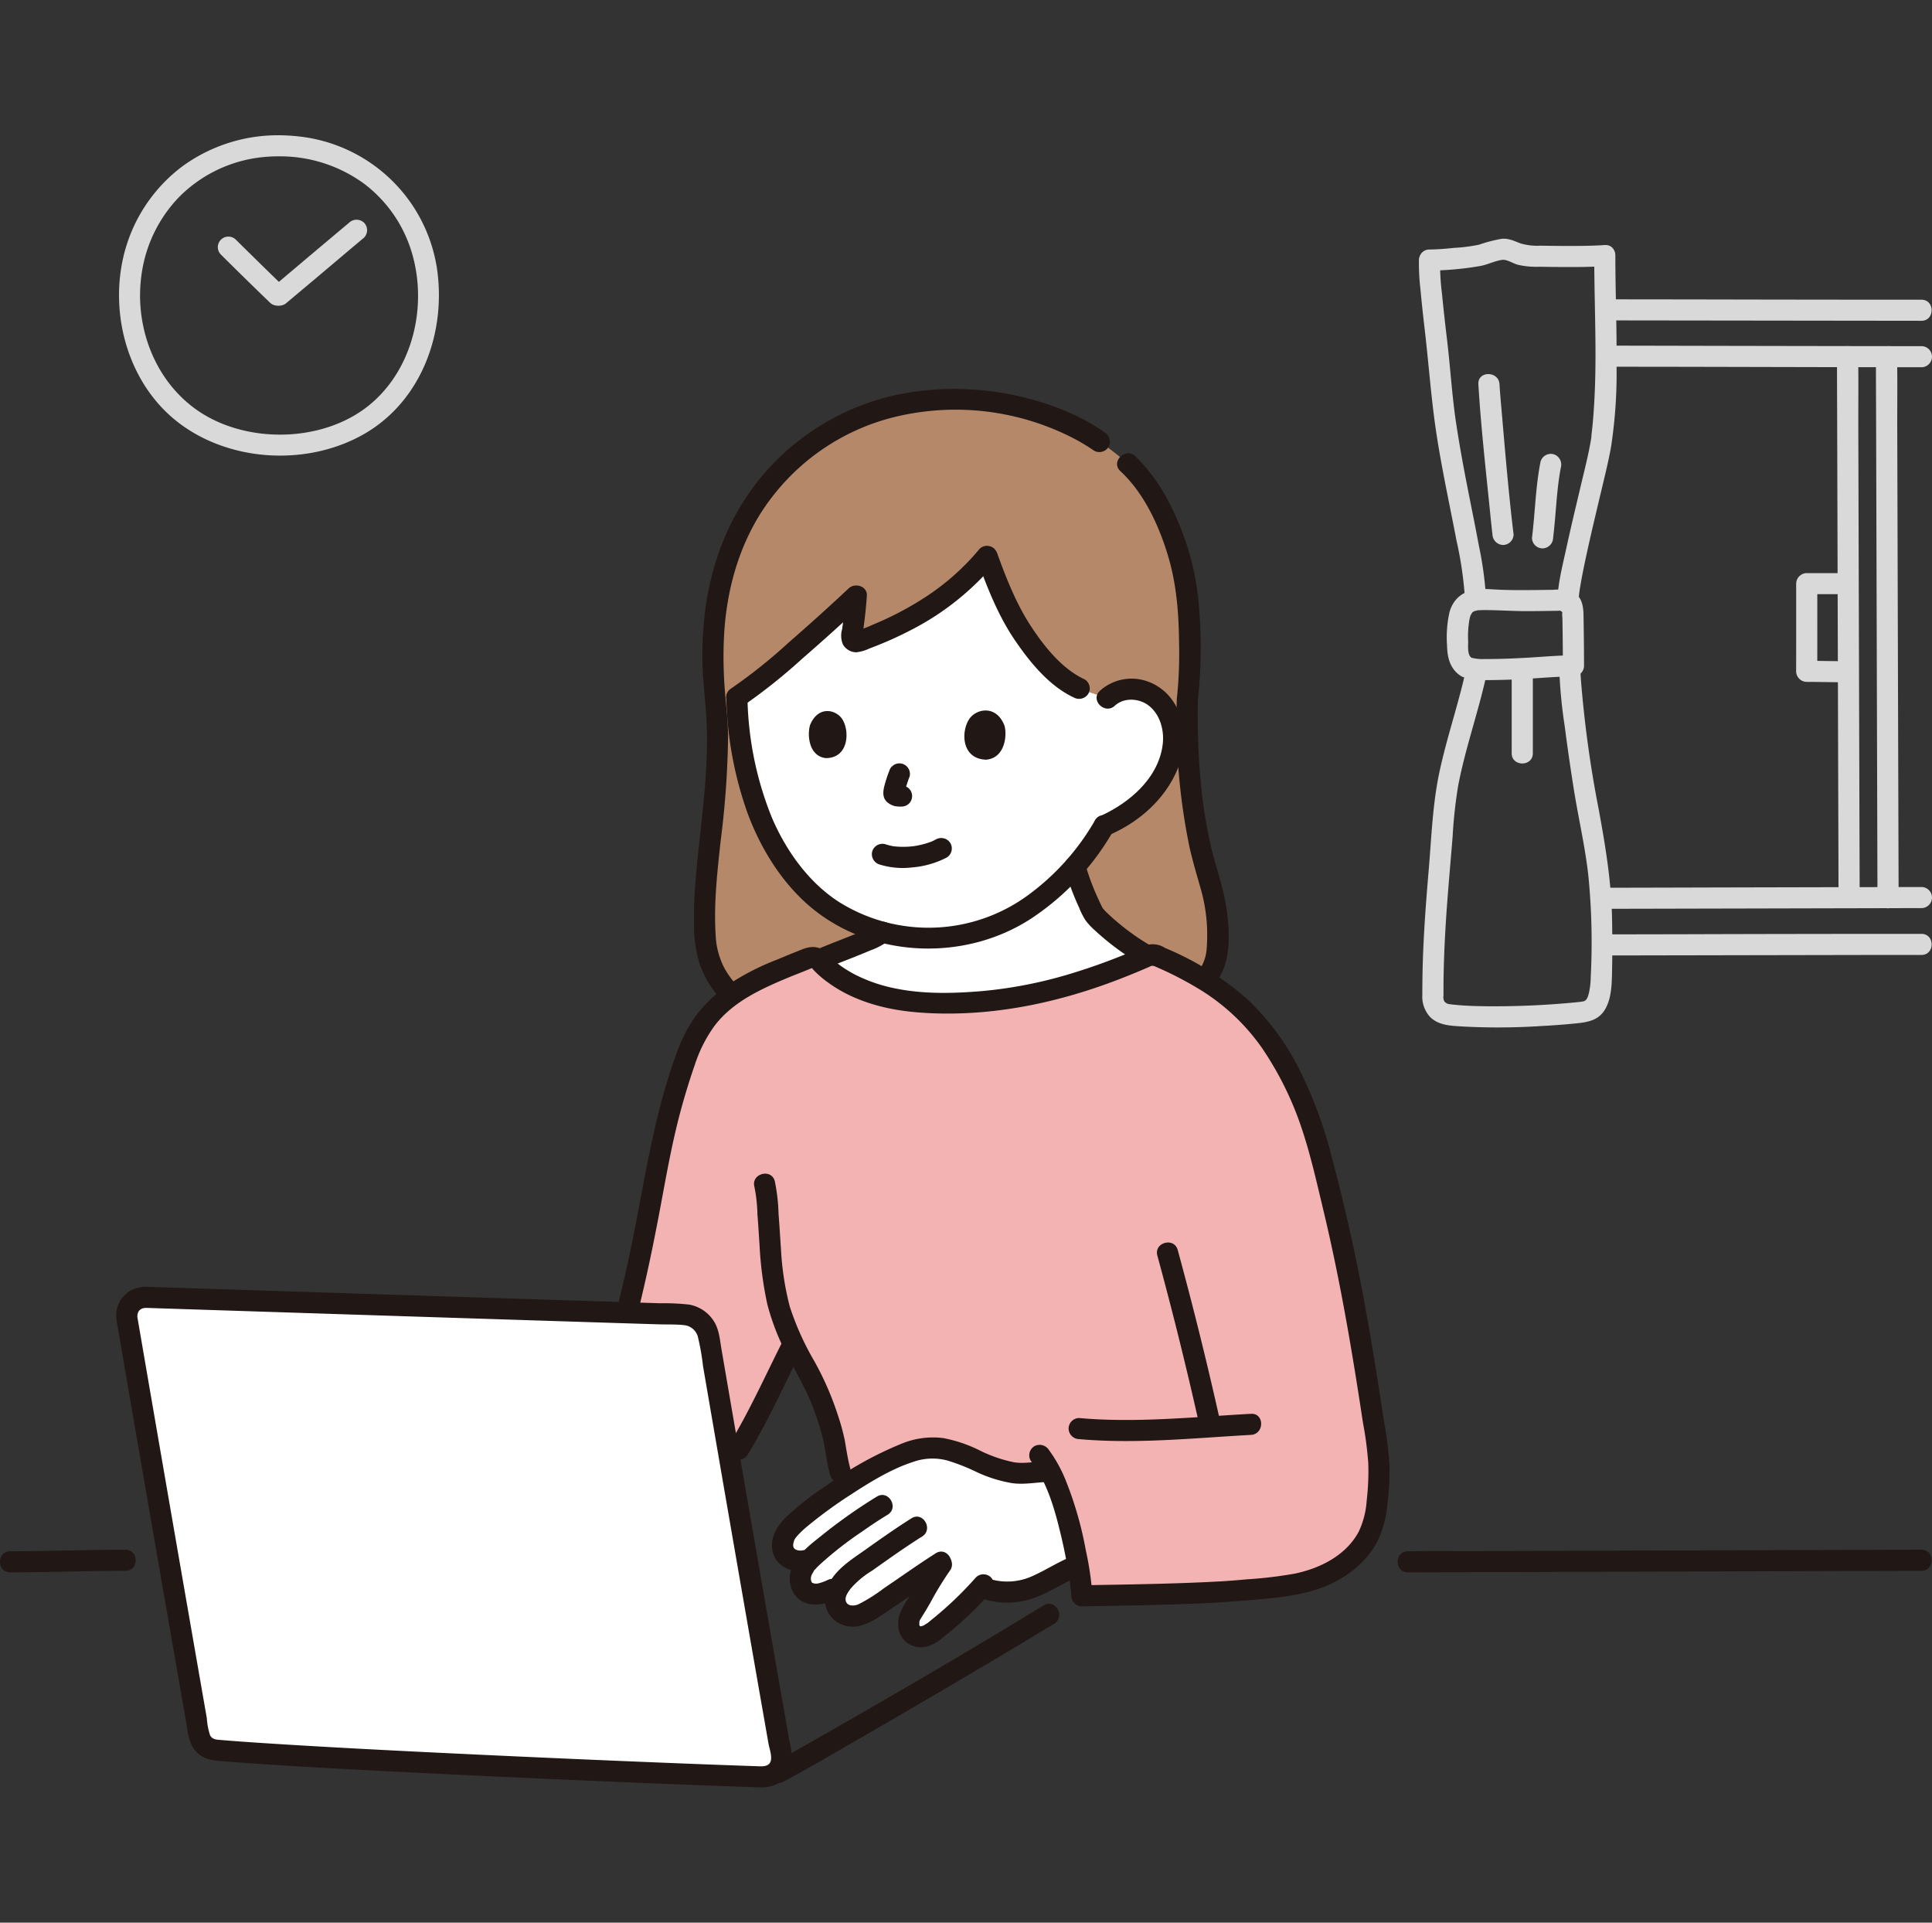 <svg xmlns="http://www.w3.org/2000/svg" width="200" height="199" fill="none" viewBox="0 0 200 199"><rect x="0" y="0" width="200" height="199" fill="#333333" stroke="none"/><g clip-path="url(#a)"><path fill="#D9D9D9" d="M29.484 29.769a644.208 644.208 0 0 1-5.062-4.955 1.095 1.095 0 0 0-1.873.77 1.089 1.089 0 0 0 .326.773 435.572 435.572 0 0 0 5.062 4.955 1.094 1.094 0 0 0 1.787-1.189 1.092 1.092 0 0 0-.24-.354Z"/><path fill="#D9D9D9" d="M36.138 23.053c-2.28 1.91-4.555 3.825-6.826 5.747l-1.168.982a1.098 1.098 0 0 0 0 1.543 1.118 1.118 0 0 0 1.546 0c2.18-1.825 4.353-3.655 6.523-5.492.49-.413.98-.825 1.472-1.237a1.098 1.098 0 0 0 0-1.543 1.119 1.119 0 0 0-1.547 0Z"/><path fill="#D9D9D9" d="M28.89 14a16.782 16.782 0 0 0-10.034 3.234 16.334 16.334 0 0 0-5.752 8.141c-2.017 6.4-.095 14.117 5.288 18.305 5.35 4.162 13.45 4.607 19.315 1.232 5.973-3.435 8.518-10.584 7.517-17.192a16.195 16.195 0 0 0-4.53-8.916 16.258 16.258 0 0 0-8.913-4.568A19.547 19.547 0 0 0 28.89 14c-1.408-.007-1.41 2.175 0 2.182a14.75 14.75 0 0 1 8.801 2.833 13.916 13.916 0 0 1 4.897 6.988c1.724 5.556.195 12.218-4.37 15.935-4.47 3.637-11.644 3.985-16.665 1.227-5.24-2.876-7.776-9.091-6.876-14.924a14.331 14.331 0 0 1 3.83-7.814 14.214 14.214 0 0 1 7.988-4.074 15.574 15.574 0 0 1 2.395-.171c1.408-.007 1.408-2.189 0-2.182ZM165.036 26.456c0 3.383.126 6.765.129 10.149 0 1.636-.031 3.273-.121 4.906-.046.83-.106 1.658-.182 2.485-.039.43-.107.864-.13 1.295-.004.085-.051.267.014-.097-.013.075-.022.151-.035.228-.264 1.613-.679 3.207-1.055 4.796-.517 2.187-1.043 4.372-1.521 6.568-.398 1.83-.908 3.763-.92 5.646-.01 1.405 2.177 1.406 2.187 0 .003-.266.02-.531.051-.795.008-.08.018-.16.028-.24.033-.285-.037.245.006-.051.03-.22.064-.438.102-.656.156-.945.347-1.884.546-2.821.468-2.196.992-4.38 1.51-6.566.396-1.674.823-3.35 1.13-5.045.428-2.81.619-5.652.57-8.494.036-3.77-.123-7.538-.124-11.308 0-1.404-2.187-1.407-2.187 0h.002Z"/><path fill="#D9D9D9" d="M152.324 68.072c-.429-.278-.343-1.17-.34-1.675-.044-.793.007-1.587.15-2.368.034-.147.08-.291.137-.431-.075.169.062-.084.088-.13.081-.143-.106.136-.014.008.025-.034.061-.059.086-.09.101-.137.013-.025-.036.012.053-.04.115-.07.168-.108.2-.144-.095.012.072-.035.11-.03.218-.057.329-.082.182-.041-.146 0 .113-.011.147-.005.292-.015.439-.015 1.554-.006 3.108.116 4.665.109 1.029-.005 2.058-.022 3.087-.035a2.72 2.72 0 0 1 .626 0c-.008 0-.153-.049-.134-.07-.049.268-.055.543-.019.814.026 1.65.046 3.302.048 4.953l1.094-1.091c-1.7.008-3.407.179-5.103.267-.94.048-1.881.096-2.823.108-.452.006-.905.017-1.357.012-.43.017-.859-.03-1.276-.137a1.126 1.126 0 0 0-1.496.392 1.1 1.1 0 0 0 .392 1.493c1.055.5 2.236.437 3.376.427a66.49 66.49 0 0 0 2.885-.096c1.797-.09 3.603-.272 5.403-.282a1.11 1.11 0 0 0 1.094-1.09c0-1.774-.024-3.547-.054-5.32-.019-1.081-.284-2.147-1.467-2.476a6.028 6.028 0 0 0-1.673-.077c-.633.009-1.266.018-1.9.024-1.171.01-2.344.017-3.515-.028-.714-.026-1.433-.103-2.148-.07-1.547.074-2.723.834-3.164 2.365a11.906 11.906 0 0 0-.259 3.49c.024 1.248.319 2.417 1.422 3.133 1.184.761 2.282-1.127 1.104-1.89Z"/><path fill="#D9D9D9" d="M161.412 69.103c.064 2.034.254 4.062.569 6.073.282 2.184.597 4.365.943 6.541.475 2.96 1.162 5.892 1.497 8.873.348 3.492.432 7.006.252 10.511a8.407 8.407 0 0 1-.182 1.651 4.736 4.736 0 0 1-.1.353c-.109.328.088-.136-.061.152a1.72 1.72 0 0 1-.159.263c.182-.239-.242.234-.015.012-.027.027-.298.149-.084.065a1.742 1.742 0 0 1-.302.079c.222-.045-.131.015-.144.017l-.347.038a87.176 87.176 0 0 1-9.457.42c-1.099-.013-2.2-.045-3.294-.159a19.179 19.179 0 0 1-.336-.038c-.346-.043.198.052-.125-.018a.776.776 0 0 1-.55-.293.921.921 0 0 1-.091-.558c.011-.512 0-1.026.008-1.538.039-3.26.243-6.516.508-9.765.14-1.734.295-3.466.434-5.2a48.16 48.16 0 0 1 .577-5.276c.751-3.923 2.117-7.695 2.956-11.597.294-1.37-1.814-1.955-2.109-.58-.779 3.625-2.011 7.137-2.787 10.763-.711 3.323-.825 6.74-1.111 10.118-.286 3.378-.547 6.76-.63 10.15a109.93 109.93 0 0 0-.033 2.813 3.098 3.098 0 0 0 .784 2.266c.899.935 2.286.939 3.498 1.015 2.699.139 5.403.119 8.099-.059a71.124 71.124 0 0 0 3.661-.282c1.189-.126 2.245-.346 2.889-1.463.659-1.142.684-2.605.708-3.886.038-1.834.035-3.674 0-5.508-.075-3.848-.696-7.575-1.393-11.35a117.595 117.595 0 0 1-1.833-13.41 20.549 20.549 0 0 1-.048-1.19c-.005-1.404-2.192-1.407-2.187 0l-.005-.002Z"/><path fill="#D9D9D9" d="M156.49 69.607v8.362c0 1.404 2.188 1.407 2.188 0v-8.362c0-1.404-2.188-1.406-2.188 0ZM153.041 39.771c.261 4.368.757 8.732 1.196 13.085.083.82.163 1.642.262 2.46a1.127 1.127 0 0 0 1.093 1.091 1.101 1.101 0 0 0 1.094-1.09c-.519-4.285-.874-8.597-1.248-12.896-.076-.882-.157-1.766-.21-2.65-.083-1.395-2.271-1.405-2.187 0ZM159.478 47.776c-.518 2.6-.562 5.27-.887 7.895a1.1 1.1 0 0 0 1.094 1.09 1.12 1.12 0 0 0 1.093-1.09c.304-2.458.357-5.048.809-7.315a1.12 1.12 0 0 0-.763-1.342 1.107 1.107 0 0 0-1.346.762ZM146.889 26.916a22.216 22.216 0 0 0 .157 3.03c.126 1.403.282 2.805.445 4.206.34 2.905.567 5.826.93 8.728.551 4.398 1.528 8.737 2.358 13.087.428 1.88.713 3.788.853 5.71.053 1.4 2.24 1.406 2.187 0a36.795 36.795 0 0 0-.734-5.235c-.353-1.921-.748-3.834-1.125-5.75-.447-2.268-.866-4.55-1.214-6.835-.433-2.85-.599-5.747-.939-8.61-.19-1.604-.376-3.207-.529-4.814a24.882 24.882 0 0 1-.202-3.515c.067-1.404-2.121-1.4-2.187 0v-.002Z"/><path fill="#D9D9D9" d="M147.982 28.007a32.178 32.178 0 0 0 5.253-.475c.769-.137 1.488-.527 2.259-.632.494-.068 1.031.324 1.647.509.745.167 1.51.234 2.274.199a139.7 139.7 0 0 0 2.317.03c1.465.007 2.934 0 4.398-.09 1.398-.088 1.408-2.27 0-2.183-1.433.091-2.871.098-4.305.091-.773-.003-1.548-.012-2.323-.029a6.105 6.105 0 0 1-2.115-.24c-.657-.25-1.211-.537-1.937-.469a14.57 14.57 0 0 0-2.321.603c-.858.178-1.728.29-2.603.335-.847.088-1.695.162-2.546.169-1.407.01-1.413 2.193 0 2.182h.002ZM166.497 98.894l26.854-.05c1.852-.001 3.703-.003 5.555-.003 1.407 0 1.409-2.182 0-2.182-8.16 0-16.318.012-24.477.038l-7.932.015c-1.408.003-1.41 2.185 0 2.182ZM190.681 59.32h-3.649a1.11 1.11 0 0 0-1.093 1.09c0 3.026.005 6.052-.004 9.078a1.108 1.108 0 0 0 1.093 1.091c1.242 0 2.484.035 3.726.036 1.407 0 1.41-2.182 0-2.182-1.242 0-2.484-.034-3.726-.036l1.094 1.091c.009-3.026.004-6.052.004-9.078l-1.094 1.091h3.649c1.407 0 1.41-2.182 0-2.182ZM198.906 31.02c-7.877 0-15.754-.01-23.631-.028l-8.526-.01c-1.408 0-1.41 2.181 0 2.181a263359.558 263359.558 0 0 0 32.157.04c1.407 0 1.409-2.183 0-2.183ZM195.557 35.827c-8.403-.01-16.807-.026-25.21-.045-1.284-.003-2.567-.004-3.85-.005-1.407 0-1.409 2.182 0 2.182 7.419 0 14.837.026 22.256.04l6.804.01c1.407 0 1.409-2.182 0-2.182Z"/><path fill="#D9D9D9" d="M198.906 35.83c-1.119 0-2.237-.001-3.356-.003a1.094 1.094 0 0 0-1.094 1.091 1.09 1.09 0 0 0 1.094 1.091c1.118 0 2.237 0 3.356.002a1.094 1.094 0 0 0 1.093-1.09 1.09 1.09 0 0 0-1.093-1.092ZM192.511 92.917c0-2.097-.011-4.194-.017-6.29l-.038-13.192-.046-15.629-.038-13.56c-.006-2.38.028-4.764-.015-7.143v-.214c.008-1.404-2.179-1.406-2.187 0-.011 2.012.006 4.025.011 6.037l.037 13.062.045 15.622a62285 62285 0 0 1 .04 13.675c.008 2.46.014 4.92.02 7.38v.252c0 1.404 2.187 1.406 2.187 0h.001Z"/><path fill="#D9D9D9" d="M196.542 92.962c0-2.097-.01-4.195-.016-6.291l-.039-13.196-.045-15.634-.039-13.566c-.006-2.38.029-4.764-.015-7.144v-.214c.008-1.404-2.179-1.406-2.187 0-.011 2.013.006 4.026.011 6.039a94218357.25 94218357.25 0 0 1 .122 42.37c.008 2.461.014 4.922.02 7.383v.251c0 1.404 2.187 1.406 2.187 0l.001.002Z"/><path fill="#D9D9D9" d="M195.625 93.999c1.094 0 2.187-.006 3.281-.006a1.094 1.094 0 0 0 1.093-1.091 1.09 1.09 0 0 0-1.093-1.091c-1.094 0-2.187.004-3.281.005a1.094 1.094 0 0 0-1.094 1.091A1.09 1.09 0 0 0 195.625 94Z"/><path fill="#D9D9D9" d="M166.222 94.067A156415.983 156415.983 0 0 0 195.664 94c1.407-.003 1.41-2.185 0-2.182-7.715.015-15.43.032-23.144.053-2.099.006-4.199.01-6.298.015-1.407.003-1.41 2.185 0 2.182Z"/><path fill="#B5886A" d="M116.753 47.992a29.492 29.492 0 0 0-2.945-2.288 4.602 4.602 0 0 0-.212-.146 21.208 21.208 0 0 0-4.578-2.31 27.775 27.775 0 0 0-10.393-1.898 24.492 24.492 0 0 0-16.089 5.76c-5.94 5.23-9.505 12.508-8.59 24.395 1.28 8.925-1.575 18.548-.907 25.904.194 2.208 1.296 4.864 4.36 6.963 0 0 9.918 3.487 21.123 3.487 11.205 0 22.639-4.133 22.639-4.133 4.776-1.767 4.855-4.765 4.892-6.51a18.354 18.354 0 0 0-.94-6.324c-.846-2.796-2.396-8.475-2.198-18.514.359-2.898.225-7.107.16-8.725-.228-5.61-2.605-11.949-6.209-15.552a2.151 2.151 0 0 0-.115-.106"/><path fill="#211715" d="M114.36 44.763c-2.666-1.898-5.955-3.11-9.139-3.81a29.945 29.945 0 0 0-10.866-.364 25.127 25.127 0 0 0-14.75 7.864c-3.762 4.117-5.885 9.221-6.6 14.716a37.043 37.043 0 0 0-.295 4.927c.008 1.864.234 3.682.372 5.537.283 3.773-.045 7.56-.443 11.313-.368 3.489-.846 6.993-.793 10.508a13.9 13.9 0 0 0 .555 4.235 10.531 10.531 0 0 0 2.338 3.857c.64.661 1.346 1.254 2.108 1.77a1.105 1.105 0 0 0 1.496-.391 1.111 1.111 0 0 0-.392-1.493 9.427 9.427 0 0 1-2.974-3.25 8.118 8.118 0 0 1-.89-3.356c-.213-3.265.165-6.546.515-9.79a93.58 93.58 0 0 0 .77-10.851c-.015-1.81-.268-3.581-.382-5.38a43.1 43.1 0 0 1-.038-4.986c.273-5.173 1.796-10.293 4.987-14.393 3.078-4 7.396-6.871 12.28-8.166a26.654 26.654 0 0 1 18.799 2.049c.774.396 1.522.843 2.238 1.338a1.104 1.104 0 0 0 1.496-.392 1.114 1.114 0 0 0-.392-1.492ZM121.452 104.777c2.316-.877 4.413-2.276 5.276-4.689.697-1.948.498-4.364.19-6.346-.298-1.92-.976-3.752-1.438-5.637a47.6 47.6 0 0 1-1.027-5.682 73.49 73.49 0 0 1-.444-10.05l-.803 1.053a1.155 1.155 0 0 0 .803-1.053c.348-3.188.384-6.402.108-9.597a27.88 27.88 0 0 0-3.091-10.74 17.95 17.95 0 0 0-3.502-4.818c-1.029-.954-2.579.584-1.546 1.543 2.419 2.245 3.945 5.528 4.895 8.631.926 3.024 1.154 6.067 1.185 9.208a44.704 44.704 0 0 1-.236 5.773l.803-1.052a1.128 1.128 0 0 0-.803 1.052 65.623 65.623 0 0 0 1.294 15.208c.312 1.425.729 2.814 1.127 4.216.423 1.421.665 2.89.719 4.371a22.272 22.272 0 0 1-.035 1.884c-.006.084-.015.168-.022.252-.026.313.017-.046-.017.145a4.348 4.348 0 0 1-.872 2.136 7.189 7.189 0 0 1-3.144 2.084 1.126 1.126 0 0 0-.764 1.342 1.1 1.1 0 0 0 1.345.762l-.001.004Z"/><path fill="#fff" d="M87.341 98.322a76.971 76.971 0 0 0 3.277-1.35c.275-.125.531-.289.76-.486 3.373.902 6.933.83 10.268-.205a20.01 20.01 0 0 0 7.73-4.669 24.467 24.467 0 0 0 1.901-1.92 29.024 29.024 0 0 0 1.877 4.765c.439.885 3.873 3.518 5.654 4.51-7.53 3.299-15.455 5.519-24.556 4.671-3.06-.285-7.153-1.591-9.473-4.247l-.025-.027.035-.014c.86-.37 1.673-.684 2.552-1.028Z"/><path fill="#fff" d="M84.802 65.178a274.242 274.242 0 0 0 3.84-3.515 44.952 44.952 0 0 1-.478 4.196.481.481 0 0 0 .381.555.484.484 0 0 0 .246-.014c5.318-1.806 10.213-4.904 13.391-8.82a58.856 58.856 0 0 0 2.7 6.271c1.275 2.509 4.487 6.85 7.308 7.595.74.278 1.702.553 2.442.83 1.243-1.211 3.38-1.214 4.797-.211a5.336 5.336 0 0 1 2.059 4.546 8.81 8.81 0 0 1-1.851 4.78 12.746 12.746 0 0 1-5.351 4.088 24.697 24.697 0 0 1-4.91 6.134 20.008 20.008 0 0 1-7.73 4.668 18.499 18.499 0 0 1-10.268.205 18.257 18.257 0 0 1-5.136-2.224 17.598 17.598 0 0 1-4.666-4.567 23.83 23.83 0 0 1-3.57-7.06 32.984 32.984 0 0 1-1.475-7.075 39.709 39.709 0 0 1-.247-3.353c.495-.363 1.126-.863 1.694-1.261 2.224-1.734 4.549-3.728 6.824-5.768Z"/><path fill="#F4B3B3" d="M142.629 150.155c-1.924-12.829-3.24-20.81-6.48-32.528a35.098 35.098 0 0 0-5.367-10.809 21.48 21.48 0 0 0-4.113-4.008 31.451 31.451 0 0 0-6.995-3.914.913.913 0 0 0-.724.007c-7.572 3.335-15.54 5.588-24.698 4.735-3.06-.285-7.153-1.591-9.473-4.247a.906.906 0 0 0-1.01-.247 110.816 110.816 0 0 0-4.964 2.068 17.611 17.611 0 0 0-3.969 2.518 12.674 12.674 0 0 0-3.8 5.719 75.242 75.242 0 0 0-3.076 11.673c-.897 4.914-1.685 9.201-2.888 14.033l-.14.727c2.388.076 4.383.137 5.813.182a2.732 2.732 0 0 1 2.611 2.266c.698 4.072 1.407 8.197 2.142 12.46l.1.576c2.734-4.137 4.482-8.298 6.52-12.282.82 1.66 1.77 3.262 2.547 4.944a21.903 21.903 0 0 1 1.164 3.232c.06.21.13.414.208.617.508 1.313.436 3.548 1.44 5.917a47.759 47.759 0 0 1 4.317-2.481c1.854-.941 3.932-1.778 5.96-1.341 2.587.559 3.842 1.699 6.411 2.327 1.879.461 2.899 0 4.523-.009 2.278 4.375 3.261 11.646 3.306 12.885 2.295-.034 12.985-.203 16.448-.554 2.73-.277 5.529-.338 8.088-1.328.7-.27 1.371-.608 2.004-1.011a8.177 8.177 0 0 0 3.627-4.571c.555-2.478.713-5.029.468-7.556Z"/><path fill="#211715" d="M119.808 129.958a387.986 387.986 0 0 1 4.428 17.895c.305 1.37 2.415.79 2.109-.58-1.334-6-2.81-11.966-4.428-17.895-.37-1.354-2.48-.779-2.109.58Z"/><path fill="#211715" d="M111.713 148.956c5.898.526 11.892-.114 17.787-.438 1.4-.077 1.409-2.26 0-2.182-5.892.324-11.889.964-17.787.438a1.1 1.1 0 0 0-1.093 1.091 1.115 1.115 0 0 0 1.093 1.091ZM78.095 122.833c.187.928.292 1.871.312 2.818.085 1.051.145 2.103.217 3.155.099 2.089.37 4.165.813 6.208a24.983 24.983 0 0 0 2.347 5.809c.948 1.797 1.965 3.559 2.612 5.493.365.986.662 1.995.89 3.021.207 1.113.349 2.228.644 3.326.365 1.354 2.476.779 2.11-.58-.266-.984-.415-1.984-.586-2.986-.178-.86-.409-1.71-.691-2.542a31.068 31.068 0 0 0-2.506-5.741 28.628 28.628 0 0 1-2.498-5.572 29.526 29.526 0 0 1-.916-6.015c-.086-1.192-.15-2.385-.247-3.576a19.199 19.199 0 0 0-.39-3.397c-.361-1.356-2.471-.781-2.11.58v-.001Z"/><path fill="#211715" d="M81.077 138.719c-1.826 3.598-3.463 7.291-5.563 10.745-.733 1.203 1.158 2.301 1.888 1.101 2.102-3.455 3.736-7.146 5.563-10.744.635-1.25-1.251-2.356-1.888-1.102ZM110.225 89.98a28.642 28.642 0 0 0 1.481 3.957c.173.45.39.882.646 1.29a6.4 6.4 0 0 0 .825.92 27.363 27.363 0 0 0 4.895 3.654c1.216.713 2.318-1.172 1.104-1.883a24.636 24.636 0 0 1-4.38-3.248 8.07 8.07 0 0 1-.688-.716c.073.086.111.182.038.035-.036-.073-.077-.145-.114-.218-.14-.284-.273-.572-.404-.86a25.064 25.064 0 0 1-1.295-3.51c-.38-1.35-2.491-.777-2.108.58ZM85.34 100.292l.177-.075c.281-.121-.118.045.045-.019.117-.046.232-.096.349-.143.259-.107.519-.21.78-.313.525-.207 1.051-.409 1.576-.618a87.013 87.013 0 0 0 1.875-.767 7.019 7.019 0 0 0 1.994-1.104 1.096 1.096 0 0 0 0-1.543 1.123 1.123 0 0 0-1.546 0c-.033.03-.131.11-.04.041-.06.045-.123.085-.186.123a3.94 3.94 0 0 1-.478.235l-.46.2-.278.118-.063.026c-.557.232-1.117.457-1.68.677-1.06.417-2.121.829-3.168 1.279a1.092 1.092 0 0 0-.393 1.492 1.129 1.129 0 0 0 1.496.391ZM115.405 73.046c.951-.88 2.528-.779 3.517-.008 1.185.923 1.613 2.562 1.442 4-.421 3.534-3.538 6.152-6.607 7.489a1.1 1.1 0 0 0-.392 1.492 1.12 1.12 0 0 0 1.496.392c3.228-1.405 5.995-3.917 7.221-7.265 1.158-3.162.215-7.287-3.196-8.582a4.902 4.902 0 0 0-5.027.939c-1.034.957.516 2.497 1.547 1.543h-.001Z"/><path fill="#211715" d="M75.191 72.286a37.95 37.95 0 0 0 2.236 11.988c1.42 3.78 3.744 7.477 6.96 9.991 6.319 4.94 15.597 5.182 22.291.855a26.777 26.777 0 0 0 8.562-9.107c.7-1.22-1.189-2.321-1.888-1.101a24.985 24.985 0 0 1-6.702 7.575 17.445 17.445 0 0 1-19.825.854c-3.144-2.029-5.49-5.347-6.935-8.75a34.67 34.67 0 0 1-2.512-12.305c-.05-1.4-2.238-1.41-2.187 0ZM101.171 57.993c1.01 2.792 2.156 5.703 3.827 8.177 1.556 2.301 3.588 4.828 6.169 6.027a1.127 1.127 0 0 0 1.495-.392 1.096 1.096 0 0 0-.392-1.492c-2.297-1.068-4.097-3.31-5.467-5.372-1.525-2.291-2.59-4.952-3.522-7.528a1.12 1.12 0 0 0-1.345-.762 1.1 1.1 0 0 0-.764 1.342h-.001Z"/><path fill="#211715" d="M101.402 56.814a24.839 24.839 0 0 1-5.748 5.079 32.107 32.107 0 0 1-3.485 1.954 30.26 30.26 0 0 1-1.855.827c-.628.298-1.284.532-1.959.698h.581c.199.61.31.757.336.44l.034-.222.079-.554a48.88 48.88 0 0 0 .352-3.375c.07-.99-1.219-1.375-1.869-.772a227.972 227.972 0 0 1-6.236 5.627 55.037 55.037 0 0 1-5.952 4.751c-1.177.76-.082 2.65 1.104 1.884a58.144 58.144 0 0 0 6.232-4.948 226.796 226.796 0 0 0 6.399-5.769l-1.868-.773a43.37 43.37 0 0 1-.37 3.46 2.349 2.349 0 0 0 .079 1.571 1.604 1.604 0 0 0 1.387.823 4.176 4.176 0 0 0 1.349-.389c.483-.179.962-.37 1.438-.57a36.17 36.17 0 0 0 2.699-1.255 28.05 28.05 0 0 0 8.818-6.946 1.123 1.123 0 0 0 0-1.543 1.103 1.103 0 0 0-1.546 0l.001.002Z"/><path fill="#fff" d="M82.856 163.499a2.19 2.19 0 0 1 .56-1.565l.403-.511-.525.11a1.978 1.978 0 0 1-2.069-.768c-.382-.564-.14-1.514.028-1.855.275-.46.618-.876 1.016-1.236.46-.455 2.456-1.978 2.975-2.355a48.18 48.18 0 0 1 6.547-4.009c1.855-.941 3.933-1.778 5.96-1.341 2.588.559 3.842 1.699 6.412 2.327 1.81.444 2.825.034 4.347-.006 1.493 2.871 2.431 6.99 2.912 9.832l-.316.093c-.65.273-2.294 1.289-4.186 2.073a6.926 6.926 0 0 1-5.32-.024 38.807 38.807 0 0 1-4.852 4.533c-.325.26-1.4 1.049-2.278.307-.577-.488-.442-1.604-.158-2.038 1.367-2.095 1.951-3.648 3.466-5.578-2.511 1.557-4.926 3.379-7.427 4.959-.813.514-1.492.96-2.44.795a1.738 1.738 0 0 1-1.467-1.812c.05-.459.218-.897.487-1.273l-.753.349c-.46.236-.953.399-1.463.484a1.81 1.81 0 0 1-1.466-.431 1.773 1.773 0 0 1-.393-1.06Z"/><path fill="#211715" d="M83.003 160.483a1.095 1.095 0 0 1-.68-.125c-.304-.207-.22-.549-.128-.864.067-.227.027-.086 0-.032.048-.099.104-.193.167-.283.142-.185.298-.36.467-.521.224-.228.46-.443.708-.646a46.87 46.87 0 0 1 4.31-3.165c2.065-1.345 4.306-2.763 6.664-3.527a5.98 5.98 0 0 1 3.537-.156c1.019.309 2.012.697 2.971 1.159 1.204.579 2.485.982 3.804 1.197 1.233.161 2.42-.088 3.649-.137 1.402-.055 1.41-2.238 0-2.182-1.165.046-2.338.335-3.504.151a14.387 14.387 0 0 1-3.605-1.254 14.468 14.468 0 0 0-3.716-1.249 8.514 8.514 0 0 0-4.293.571 37.16 37.16 0 0 0-7.817 4.356 29.04 29.04 0 0 0-4.255 3.34c-.946.97-1.68 2.28-1.24 3.678.47 1.497 2.125 2.046 3.541 1.793a1.102 1.102 0 0 0 .764-1.342 1.116 1.116 0 0 0-1.345-.762h.001Z"/><path fill="#211715" d="M90.78 154.899a54.94 54.94 0 0 0-5.8 4.096c-1.595 1.263-3.793 2.946-3.093 5.285a2.458 2.458 0 0 0 1.931 1.746c1.04.193 1.977-.15 2.911-.578a1.099 1.099 0 0 0 .393-1.493 1.123 1.123 0 0 0-1.497-.391 4.684 4.684 0 0 1-.82.299 1.059 1.059 0 0 1-.53.033c-.048-.011-.277-.103-.202-.066.062.031-.04-.043-.06-.083a.919.919 0 0 1-.055-.538c-.013.1.042-.153.055-.19-.026.074.097-.182.136-.239.061-.094.188-.367.298-.425-.065.035-.18.208-.046.067l.137-.153c.105-.111.214-.217.325-.322a37.048 37.048 0 0 1 4.43-3.455 43.892 43.892 0 0 1 2.592-1.708c1.205-.722.106-2.61-1.104-1.884v-.001Z"/><path fill="#211715" d="M94.356 157.153c-1.652 1.037-3.242 2.165-4.833 3.292-1.449 1.028-3.023 1.988-3.81 3.656-.746 1.585-.182 3.473 1.55 4.094 1.858.668 3.576-.739 5.026-1.707 1.9-1.268 3.753-2.608 5.683-3.832 1.185-.752.092-2.641-1.103-1.885-1.814 1.151-3.559 2.402-5.34 3.602a17.214 17.214 0 0 1-2.668 1.682c-.418.178-1.03.203-1.246-.201-.243-.455.097-.962.453-1.436a9.292 9.292 0 0 1 2.22-1.851c1.704-1.206 3.401-2.421 5.17-3.531 1.189-.746.091-2.636-1.103-1.884v.001Z"/><path fill="#211715" d="M96.512 161.368a34.702 34.702 0 0 0-2.091 3.409c-.623 1.094-1.542 2.133-1.436 3.469a2.374 2.374 0 0 0 1.032 1.875 2.467 2.467 0 0 0 2.137.241 4.781 4.781 0 0 0 1.478-.884 50.236 50.236 0 0 0 1.667-1.399 37.222 37.222 0 0 0 3.28-3.273 1.116 1.116 0 0 0 0-1.543 1.105 1.105 0 0 0-1.546 0 37.409 37.409 0 0 1-4.51 4.32l-.38.309c-.05.05-.106.095-.166.134.07-.035.217-.154.059-.046a4.868 4.868 0 0 1-.459.278c-.162.087.091-.002-.096.033-.064.011-.127.036-.192.045.153-.025.04.02-.008-.013.01.008.24.088-.015-.003-.006 0-.155-.068-.072-.025.124.066-.07-.127.052.067-.067-.108-.06-.205-.04-.053a1.113 1.113 0 0 1-.034-.129c-.017-.08-.016-.058.003.067l-.007-.091c0-.091 0-.182.004-.273.004-.206.006-.014-.005.029.01-.041.015-.083.028-.123a1.18 1.18 0 0 0 .032-.117c.04-.182-.006.018-.029.055l.22-.356a35.14 35.14 0 0 0 .925-1.546 34.096 34.096 0 0 1 2.06-3.357 1.095 1.095 0 0 0-.393-1.492 1.118 1.118 0 0 0-1.496.391l-.002.001Z"/><path fill="#211715" d="M101.955 165.555a8.338 8.338 0 0 0 5.745-.42c1.358-.583 2.606-1.391 3.958-1.976a1.097 1.097 0 0 0 .392-1.493 1.121 1.121 0 0 0-1.496-.391c-1.201.519-2.314 1.237-3.509 1.778a6.288 6.288 0 0 1-4.51.399c-1.352-.402-1.93 1.703-.582 2.103h.002Z"/><path fill="#211715" d="M66.127 135.445c.836-3.371 1.536-6.774 2.178-10.186.64-3.405 1.227-6.813 2.124-10.164a71.879 71.879 0 0 1 1.519-4.949 14.51 14.51 0 0 1 1.959-3.883c1.886-2.559 4.909-3.918 7.756-5.104.729-.303 1.47-.574 2.194-.884.152-.065.323-.074.122-.14.065.021.198.219.245.269.264.278.544.54.839.785a14.156 14.156 0 0 0 3.544 2.124c2.674 1.133 5.492 1.5 8.379 1.581 6.41.178 12.738-1.192 18.702-3.474a72.172 72.172 0 0 0 1.962-.783c.383-.16.765-.321 1.147-.485.469-.202.436-.269.887-.071a36.11 36.11 0 0 1 4.323 2.22 21.662 21.662 0 0 1 6.616 6.145 33.734 33.734 0 0 1 4.023 8.032c.984 2.864 1.651 5.868 2.356 8.811 1.361 5.687 2.423 11.434 3.349 17.206.254 1.583.501 3.167.74 4.752.265 1.394.45 2.802.553 4.216a26.568 26.568 0 0 1-.168 3.887 8.797 8.797 0 0 1-.824 3.191c-1.313 2.446-3.954 3.769-6.576 4.328a43.046 43.046 0 0 1-5.023.6 74.9 74.9 0 0 1-2.591.204c-4.209.239-8.43.307-12.646.38l-1.822.029 1.093 1.091a31.482 31.482 0 0 0-.683-4.704 37.167 37.167 0 0 0-1.983-6.992 14.428 14.428 0 0 0-1.839-3.4 1.135 1.135 0 0 0-1.496-.392 1.1 1.1 0 0 0-.392 1.493c1.745 2.256 2.536 5.193 3.182 7.927a52.43 52.43 0 0 1 .892 4.748c-.039-.281.012.095.018.146l.038.311c.033.288.065.575.076.864a1.108 1.108 0 0 0 1.094 1.091c3.993-.059 7.987-.136 11.977-.292 2.114-.083 4.211-.245 6.318-.429 3.254-.283 6.601-.704 9.315-2.676a9.797 9.797 0 0 0 2.938-3.224 10.817 10.817 0 0 0 1.066-3.819c.178-1.346.256-2.704.233-4.061a34.452 34.452 0 0 0-.543-4.471c-.933-6.141-1.914-12.277-3.223-18.351a193.654 193.654 0 0 0-2.178-9.05 44.191 44.191 0 0 0-3.233-8.881 26.11 26.11 0 0 0-5.524-7.571 30.603 30.603 0 0 0-8.537-5.323 2.325 2.325 0 0 0-2.555 0 68.24 68.24 0 0 1-2.224.923 62.844 62.844 0 0 1-4.528 1.6 45.802 45.802 0 0 1-9.436 1.924c-3.081.273-6.37.36-9.409-.305a15.905 15.905 0 0 1-3.815-1.324 12.194 12.194 0 0 1-1.721-1.05c-.55-.409-.97-.925-1.477-1.374-.703-.622-1.54-.581-2.362-.26-.888.349-1.77.71-2.648 1.081a25.699 25.699 0 0 0-4.585 2.294 15.16 15.16 0 0 0-3.602 3.246 15.511 15.511 0 0 0-2.195 4.118c-2.48 6.74-3.388 13.851-4.869 20.84a151.471 151.471 0 0 1-1.157 5.037c-.338 1.364 1.77 1.945 2.109.58l-.002-.002ZM92.05 79.817c-.152.374-.282.756-.392 1.144-.19.647-.42 1.461.123 2.01a1.916 1.916 0 0 0 .873.471c.222.038.448.053.673.045.29-.003.567-.117.775-.318a1.09 1.09 0 0 0 0-1.543 1.146 1.146 0 0 0-.775-.318 2.905 2.905 0 0 1-.355-.003l.29.04a.899.899 0 0 1-.174-.05l.261.11a1.165 1.165 0 0 1-.235-.14l.221.17a.043.043 0 0 1-.008-.007l.172.22a.107.107 0 0 1-.01-.017l.11.26a.194.194 0 0 1-.01-.04l.039.29a.774.774 0 0 1 .007-.172l-.039.29c.058-.349.146-.692.264-1.025.091-.282.182-.566.297-.839a1.09 1.09 0 0 0-.777-1.346 1.097 1.097 0 0 0-.83.114l-.22.17c-.135.134-.231.3-.282.482l.002.002ZM83.864 75.028c-.31.968-.172 3.213 1.598 3.438 2.344.03 2.528-2.676 1.768-3.966-.623-1.055-2.514-1.526-3.366.528ZM103.983 75.11c.293 1.024.039 3.36-1.897 3.52-2.553-.069-2.63-2.902-1.743-4.215.726-1.074 2.805-1.485 3.64.694ZM91.053 89.48a8.116 8.116 0 0 0 3.348.305 9.467 9.467 0 0 0 3.592-1.02 1.101 1.101 0 0 0 .393-1.493 1.116 1.116 0 0 0-1.496-.391 6.287 6.287 0 0 1-.412.206c.127-.056-.051.02-.074.028a8.58 8.58 0 0 1-1.689.448c-.024.004-.224.036-.087.015.137-.02-.063.008-.087.01a8.911 8.911 0 0 1-1.73.036l-.217-.02c-.19-.018.037.011.038.007-.11-.01-.218-.03-.325-.055a5.273 5.273 0 0 1-.672-.18 1.103 1.103 0 0 0-1.345.762 1.115 1.115 0 0 0 .763 1.342ZM108.033 166.168c-7.949 4.864-16.017 9.549-24.115 14.163-1.305.744-2.608 1.493-3.932 2.202-1.24.665-.136 2.55 1.104 1.885 2.941-1.577 5.82-3.277 8.708-4.945a1363.59 1363.59 0 0 0 12.94-7.575c2.14-1.27 4.272-2.552 6.398-3.846 1.197-.733.1-2.621-1.104-1.884h.001Z"/><path fill="#fff" d="M13.14 136.466c2.195 12.825 4.513 26.193 7.469 43.119a1.889 1.889 0 0 0 1.686 1.554c10.196.905 44.68 2.395 56.67 2.782a1.879 1.879 0 0 0 1.912-2.201 10921.645 10921.645 0 0 1-7.52-43.39 2.722 2.722 0 0 0-2.61-2.266c-9.833-.297-46.177-1.477-55.697-1.783a1.88 1.88 0 0 0-1.867 1.364c-.076.267-.09.548-.043.821Z"/><path fill="#211715" d="M12.085 136.757c1.497 8.742 3.005 17.483 4.525 26.221.876 5.041 1.754 10.082 2.634 15.122.21 1.197.262 2.5 1.23 3.369.684.616 1.502.736 2.382.809 1.012.085 2.024.159 3.037.228 6.151.427 12.315.736 18.475 1.039a2549.549 2549.549 0 0 0 30.32 1.316c1.18.044 2.361.085 3.541.125.78.098 1.57-.03 2.278-.368A3.004 3.004 0 0 0 82 182.021c-.05-.65-.151-1.295-.302-1.929l-.364-2.086a9159.883 9159.883 0 0 1-1.984-11.368 11074.442 11074.442 0 0 1-4.658-26.96c-.171-1-.241-2.072-.806-2.949a3.825 3.825 0 0 0-2.54-1.695 23.1 23.1 0 0 0-3.032-.14 47213.022 47213.022 0 0 1-37.603-1.203l-15.196-.488a3.473 3.473 0 0 0-2.167.48 2.965 2.965 0 0 0-1.301 2.784 1.125 1.125 0 0 0 1.094 1.091 1.1 1.1 0 0 0 1.093-1.091c-.088-.682.233-1.108.935-1.091.39.008.781.025 1.172.037l2.967.096 7.85.254a42739.064 42739.064 0 0 0 37.745 1.21l3.284.102c.87.027 1.772-.013 2.637.084a1.649 1.649 0 0 1 1.408 1.16c.246 1.011.428 2.037.543 3.071a10833.641 10833.641 0 0 0 6.449 37.199l.326 1.864c.092.517.35 1.195.258 1.718-.105.602-.646.666-1.164.649l-1.524-.052c-2.621-.091-5.242-.19-7.863-.296-6.76-.27-13.518-.565-20.275-.884-6.458-.306-12.915-.625-19.367-1.021-2.23-.137-4.46-.279-6.687-.465-.458-.038-.95-.024-1.184-.502a7.086 7.086 0 0 1-.332-1.75l-.345-1.973-1.304-7.485a13778.452 13778.452 0 0 1-5.568-32.217 1.104 1.104 0 0 0-1.345-.762 1.114 1.114 0 0 0-.764 1.344ZM145.747 162.746c1.848 0 3.696-.01 5.544-.015l12.217-.038 14.732-.045 13.087-.04 7.286-.019h.293c1.407 0 1.409-2.182 0-2.182-2.094 0-4.187.01-6.28.016l-12.596.037-14.754.046-12.753.039c-2.196.007-4.398-.031-6.594.02h-.182c-1.407 0-1.41 2.182 0 2.182v-.001ZM1.056 162.745c3.978-.004 7.955-.152 11.933-.155 1.408 0 1.41-2.182 0-2.182-3.978 0-7.955.151-11.933.155-1.407 0-1.41 2.182 0 2.182Z"/></g><defs><clipPath id="a"><path fill="#fff" d="M0 0h200v171H0z" transform="translate(0 14)"/></clipPath></defs></svg>